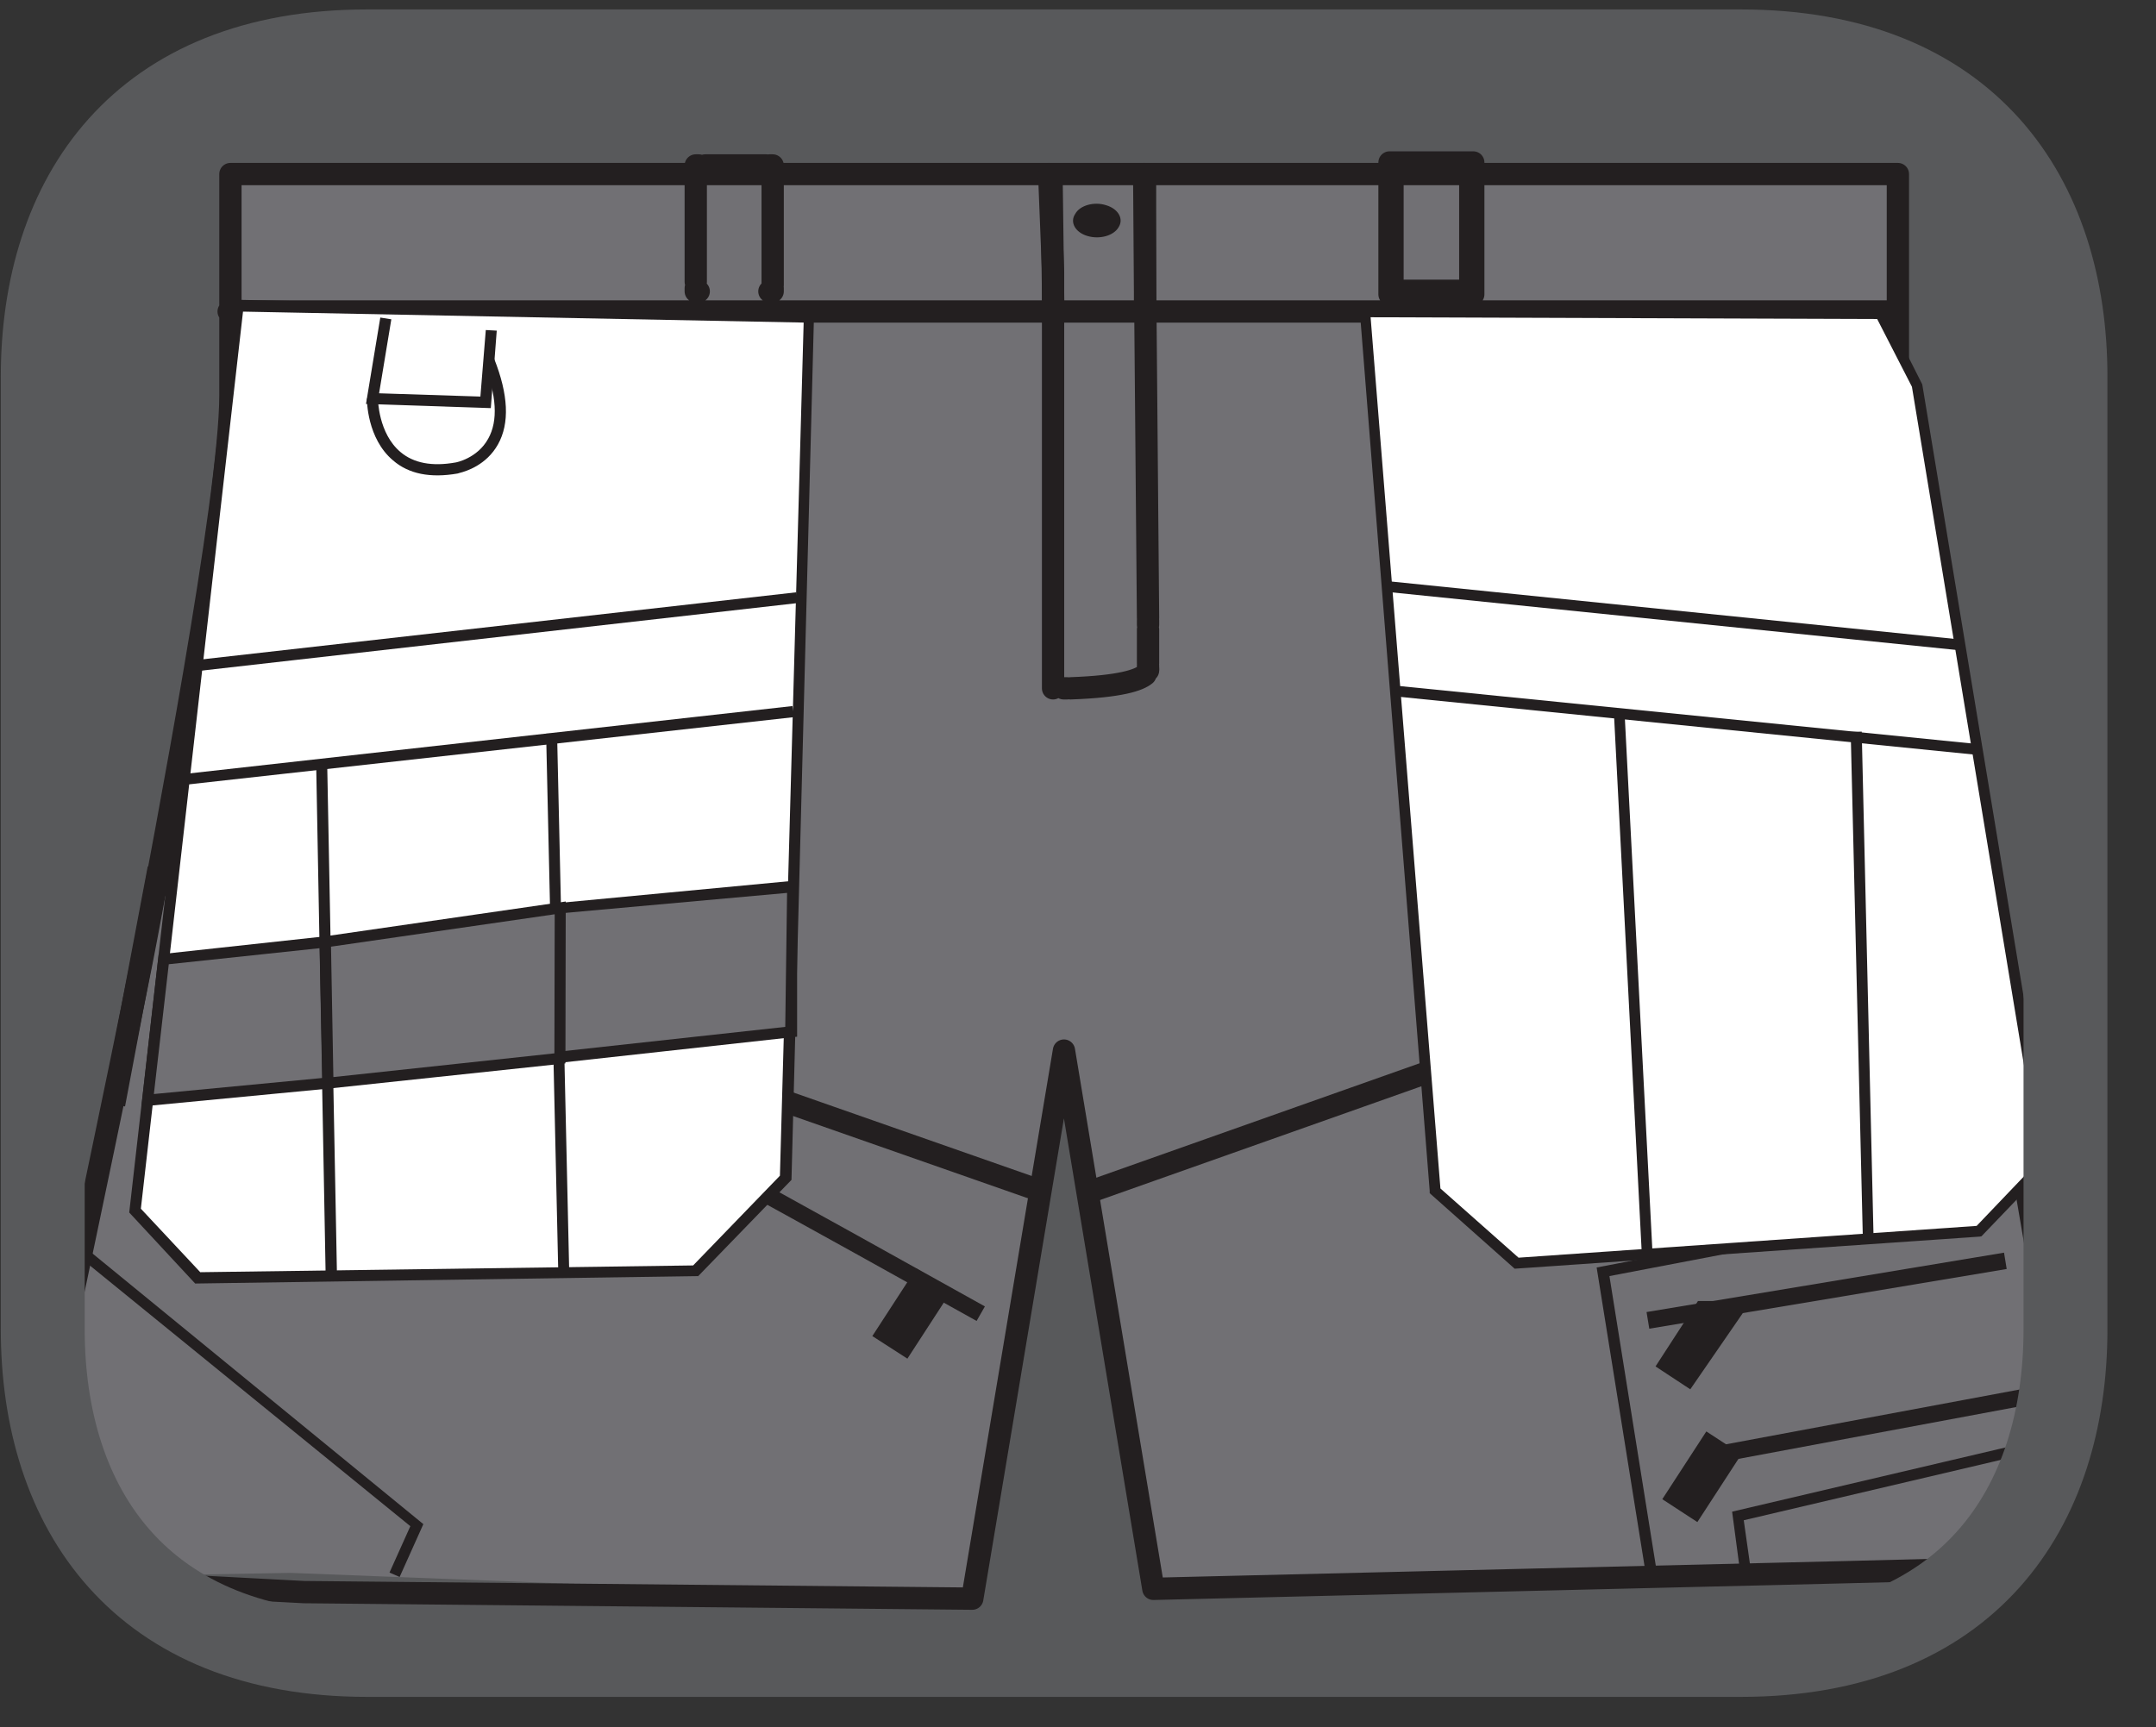 <?xml version="1.0" encoding="UTF-8"?>
<svg xmlns="http://www.w3.org/2000/svg" xmlns:xlink="http://www.w3.org/1999/xlink" width="28.346pt" height="22.714pt" viewBox="0 0 28.346 22.714" version="1.2">
<rect x="0" y="0" width="28.346" height="22.714" fill="#333333" stroke="none"/>
<defs>
<clipPath id="clip1">
  <path d="M 0 0.117 L 27.707 0.117 L 27.707 22 L 0 22 Z M 0 0.117 "/>
</clipPath>
<clipPath id="clip2">
  <path d="M 0 2 L 27.707 2 L 27.707 22 L 0 22 Z M 0 2 "/>
</clipPath>
<clipPath id="clip3">
  <path d="M 0 1 L 27.707 1 L 27.707 22 L 0 22 Z M 0 1 "/>
</clipPath>
<clipPath id="clip4">
  <path d="M 0 7 L 27.707 7 L 27.707 20 L 0 20 Z M 0 7 "/>
</clipPath>
<clipPath id="clip5">
  <path d="M 22 18 L 27.707 18 L 27.707 21 L 22 21 Z M 22 18 "/>
</clipPath>
<clipPath id="clip6">
  <path d="M 22 18 L 27.707 18 L 27.707 20 L 22 20 Z M 22 18 "/>
</clipPath>
<clipPath id="clip7">
  <path d="M 0 0.117 L 27.707 0.117 L 27.707 22.316 L 0 22.316 Z M 0 0.117 "/>
</clipPath>
</defs>
<g id="surface1">
<g clip-path="url(#clip1)" clip-rule="nonzero">
<path style=" stroke:none;fill-rule:nonzero;fill:rgb(34.509%,34.901%,35.686%);fill-opacity:1;" d="M 27.289 17.559 C 27.289 19.953 25.988 21.898 22.973 21.898 L 4.73 21.898 C 1.715 21.898 0.418 19.953 0.418 17.559 L 0.418 4.871 C 0.418 2.477 1.715 0.535 4.73 0.535 L 22.973 0.535 C 25.988 0.535 27.289 2.477 27.289 4.871 Z M 27.289 17.559 "/>
</g>
<path style=" stroke:none;fill-rule:nonzero;fill:rgb(34.509%,34.901%,35.686%);fill-opacity:1;" d="M 24.645 15.363 L 23.746 14.465 C 23.598 14.312 23.371 14.281 23.184 14.363 C 23.117 14.391 23.059 14.434 23.008 14.488 L 22.121 15.375 C 21.922 15.574 21.922 15.895 22.121 16.094 C 22.219 16.195 22.352 16.242 22.48 16.242 C 22.613 16.242 22.742 16.195 22.84 16.094 L 22.871 16.066 L 22.871 17.387 C 22.871 17.668 23.098 17.895 23.379 17.895 C 23.66 17.895 23.887 17.668 23.887 17.387 L 23.887 16.043 L 23.926 16.082 C 24.023 16.184 24.156 16.23 24.285 16.23 C 24.418 16.23 24.543 16.184 24.645 16.082 C 24.844 15.883 24.844 15.562 24.645 15.363 "/>
<path style=" stroke:none;fill-rule:nonzero;fill:rgb(34.509%,34.901%,35.686%);fill-opacity:1;" d="M 21.52 17.352 L 20.621 16.453 C 20.469 16.301 20.25 16.27 20.062 16.348 C 19.992 16.379 19.934 16.422 19.883 16.477 L 19 17.363 C 18.797 17.562 18.797 17.883 19 18.082 C 19.098 18.18 19.227 18.23 19.355 18.23 C 19.488 18.23 19.617 18.18 19.715 18.082 L 19.746 18.051 L 19.746 19.375 C 19.746 19.652 19.973 19.883 20.254 19.883 C 20.535 19.883 20.766 19.652 20.766 19.375 L 20.766 18.031 L 20.801 18.07 C 20.902 18.168 21.031 18.219 21.164 18.219 C 21.289 18.219 21.422 18.168 21.52 18.07 C 21.719 17.871 21.719 17.551 21.52 17.352 "/>
<path style=" stroke:none;fill-rule:nonzero;fill:rgb(34.509%,34.901%,35.686%);fill-opacity:1;" d="M 18.258 15.363 L 17.363 14.465 C 17.211 14.312 16.988 14.281 16.801 14.363 C 16.734 14.391 16.672 14.434 16.625 14.488 L 15.738 15.375 C 15.535 15.574 15.535 15.895 15.738 16.094 C 15.836 16.195 15.965 16.242 16.098 16.242 C 16.227 16.242 16.355 16.195 16.453 16.094 L 16.484 16.066 L 16.484 17.387 C 16.484 17.668 16.715 17.895 16.996 17.895 C 17.277 17.895 17.504 17.668 17.504 17.387 L 17.504 16.043 L 17.539 16.082 C 17.641 16.184 17.773 16.23 17.902 16.23 C 18.031 16.23 18.16 16.184 18.258 16.082 C 18.461 15.883 18.461 15.562 18.258 15.363 "/>
<path style=" stroke:none;fill-rule:nonzero;fill:rgb(34.509%,34.901%,35.686%);fill-opacity:1;" d="M 15.148 17.352 L 14.25 16.453 C 14.098 16.301 13.875 16.27 13.688 16.348 C 13.621 16.379 13.559 16.422 13.512 16.477 L 12.625 17.363 C 12.426 17.562 12.426 17.883 12.625 18.082 C 12.723 18.18 12.852 18.23 12.98 18.23 C 13.113 18.23 13.242 18.18 13.34 18.082 L 13.375 18.051 L 13.375 19.375 C 13.375 19.652 13.602 19.883 13.879 19.883 C 14.16 19.883 14.391 19.652 14.391 19.375 L 14.391 18.031 L 14.43 18.07 C 14.527 18.168 14.656 18.219 14.789 18.219 C 14.918 18.219 15.047 18.168 15.148 18.07 C 15.348 17.871 15.348 17.551 15.148 17.352 "/>
<path style=" stroke:none;fill-rule:nonzero;fill:rgb(34.509%,34.901%,35.686%);fill-opacity:1;" d="M 11.887 15.363 L 10.988 14.465 C 10.836 14.312 10.613 14.281 10.426 14.363 C 10.359 14.391 10.301 14.434 10.25 14.488 L 9.363 15.375 C 9.164 15.574 9.164 15.895 9.363 16.094 C 9.461 16.195 9.594 16.242 9.723 16.242 C 9.852 16.242 9.98 16.195 10.082 16.094 L 10.113 16.066 L 10.113 17.387 C 10.113 17.668 10.34 17.895 10.621 17.895 C 10.902 17.895 11.129 17.668 11.129 17.387 L 11.129 16.043 L 11.168 16.082 C 11.266 16.184 11.398 16.23 11.527 16.23 C 11.656 16.23 11.785 16.184 11.887 16.082 C 12.086 15.883 12.086 15.562 11.887 15.363 "/>
<path style=" stroke:none;fill-rule:nonzero;fill:rgb(34.509%,34.901%,35.686%);fill-opacity:1;" d="M 8.73 17.352 L 7.832 16.453 C 7.68 16.301 7.457 16.27 7.27 16.348 C 7.203 16.379 7.141 16.422 7.094 16.477 L 6.207 17.363 C 6.008 17.562 6.008 17.883 6.207 18.082 C 6.305 18.18 6.434 18.23 6.562 18.23 C 6.695 18.23 6.828 18.18 6.926 18.082 L 6.957 18.051 L 6.957 19.375 C 6.957 19.652 7.184 19.883 7.465 19.883 C 7.746 19.883 7.973 19.652 7.973 19.375 L 7.973 18.031 L 8.012 18.07 C 8.109 18.168 8.242 18.219 8.371 18.219 C 8.5 18.219 8.629 18.168 8.73 18.07 C 8.93 17.871 8.93 17.551 8.73 17.352 "/>
<path style=" stroke:none;fill-rule:nonzero;fill:rgb(34.509%,34.901%,35.686%);fill-opacity:1;" d="M 5.469 15.363 L 4.57 14.465 C 4.422 14.312 4.195 14.281 4.008 14.363 C 3.941 14.391 3.883 14.434 3.832 14.488 L 2.945 15.375 C 2.746 15.574 2.746 15.895 2.945 16.094 C 3.047 16.195 3.176 16.242 3.305 16.242 C 3.434 16.242 3.566 16.195 3.664 16.094 L 3.695 16.066 L 3.695 17.387 C 3.695 17.668 3.922 17.895 4.203 17.895 C 4.484 17.895 4.711 17.668 4.711 17.387 L 4.711 16.043 L 4.75 16.082 C 4.848 16.184 4.98 16.23 5.113 16.23 C 5.242 16.23 5.367 16.184 5.469 16.082 C 5.668 15.883 5.668 15.562 5.469 15.363 "/>
<path style="fill:none;stroke-width:0.3;stroke-linecap:round;stroke-linejoin:round;stroke:rgb(13.725%,12.157%,12.549%);stroke-opacity:1;stroke-miterlimit:10;" d="M 0.001 -0.002 L 22.197 -0.002 " transform="matrix(0.977,0,0,-0.977,3.018,4.1)"/>
<g clip-path="url(#clip2)" clip-rule="nonzero">
<path style=" stroke:none;fill-rule:nonzero;fill:rgb(44.313%,43.921%,45.49%);fill-opacity:1;" d="M 23.184 2.289 L 24.953 2.289 L 24.953 5.199 C 24.953 6.555 25.836 11.109 26.074 12.387 C 26.309 13.668 27.195 18.91 27.195 18.91 L 25.898 20.641 L 24.254 20.684 L 15.16 20.902 L 13.984 13.82 L 12.777 21.031 L 3.816 20.684 L 1.438 20.727 L 0.512 19.082 C 0.512 19.082 1.66 13.668 1.902 12.387 C 2.141 11.109 3.02 6.555 3.02 5.199 L 3.02 2.289 Z M 23.184 2.289 "/>
</g>
<g clip-path="url(#clip3)" clip-rule="nonzero">
<path style="fill:none;stroke-width:0.3;stroke-linecap:round;stroke-linejoin:round;stroke:rgb(13.725%,12.157%,12.549%);stroke-opacity:1;stroke-miterlimit:10;" d="M -0.001 -0 L 1.809 -0 L 1.809 -2.977 C 1.809 -4.364 2.713 -9.024 2.956 -10.331 C 3.196 -11.642 4.103 -17.005 4.103 -17.005 L 2.821 -18.775 L 1.094 -18.819 L -8.21 -19.043 L -9.413 -11.798 L -10.647 -19.175 L -19.639 -19.087 L -22.209 -18.951 L -23.196 -17.181 C -23.196 -17.181 -22.021 -11.642 -21.773 -10.331 C -21.53 -9.024 -20.63 -4.364 -20.63 -2.977 L -20.63 -0 Z M 2.449 -7.933 C -0.417 -6.179 -0.397 -1.85 -0.397 -1.85 L 1.809 -1.85 M -21.298 -7.933 C -18.428 -6.179 -18.452 -1.85 -18.452 -1.85 L -20.654 -1.85 M -3.985 0.108 L -3.945 0.108 L -3.945 0.064 M -3.945 -1.531 L -3.945 -1.571 L -3.985 -1.571 M -4.953 -1.571 L -4.992 -1.571 L -4.992 -1.531 M -4.992 0.064 L -4.992 0.108 L -4.953 0.108 M -4.992 -1.443 L -4.992 0.02 M -4.073 -1.571 L -4.909 -1.571 M -3.945 -0.02 L -3.945 -1.487 M -4.861 0.108 L -4.029 0.108 M -13.377 0.116 L -13.333 0.116 L -13.333 0.068 M -13.333 -1.535 L -13.333 -1.579 L -13.377 -1.579 M -14.328 -1.579 L -14.368 -1.579 L -14.368 -1.535 M -14.368 0.068 L -14.368 0.116 L -14.328 0.116 M -14.368 -1.451 L -14.368 0.028 M -13.333 -0.016 L -13.333 -1.495 M -14.24 0.116 L -13.421 0.116 M -20.63 -1.85 L 1.809 -1.85 M -9.58 -0.052 L -9.556 -1.898 M -8.322 -1.85 L -8.322 -0.064 M -3.905 -1.619 L -5.032 -1.619 L -5.032 0.156 L -3.905 0.156 Z M -3.905 -1.619 " transform="matrix(0.977,0,0,-0.977,23.185,2.289)"/>
</g>
<g clip-path="url(#clip4)" clip-rule="nonzero">
<path style="fill:none;stroke-width:0.3;stroke-linecap:butt;stroke-linejoin:miter;stroke:rgb(13.725%,12.157%,12.549%);stroke-opacity:1;stroke-miterlimit:10;" d="M 0.001 -0.001 L 0.569 3.004 L 12.498 -1.176 M 25.578 0.195 L 24.943 3.004 L 13.182 -1.16 " transform="matrix(0.977,0,0,-0.977,1.499,14.522)"/>
</g>
<path style="fill:none;stroke-width:0.3;stroke-linecap:round;stroke-linejoin:round;stroke:rgb(13.725%,12.157%,12.549%);stroke-opacity:1;stroke-miterlimit:10;" d="M -0.001 -0 L -0.001 -0.032 M 0.054 -6.007 L 0.054 -6.067 M 0.054 -6.614 L 0.054 -6.646 C 0.054 -6.646 0.058 -6.658 0.054 -6.682 M -1.037 -6.922 C -1.049 -6.922 -1.065 -6.922 -1.081 -6.922 M 0.018 -6.738 C -0.069 -6.81 -0.309 -6.898 -0.989 -6.922 M 0.054 -6.131 L 0.054 -6.586 M 0.003 -0.092 L 0.054 -5.975 M -1.224 -6.922 L -1.224 -1.311 L -1.276 -0 " transform="matrix(0.977,0,0,-0.977,15.041,2.289)"/>
<path style=" stroke:none;fill-rule:nonzero;fill:rgb(13.725%,12.157%,12.549%);fill-opacity:1;" d="M 14.707 2.988 C 14.641 3.102 14.453 3.152 14.293 3.102 C 14.137 3.055 14.062 2.922 14.137 2.812 C 14.199 2.699 14.387 2.648 14.543 2.699 C 14.703 2.746 14.777 2.879 14.707 2.988 "/>
<path style=" stroke:none;fill-rule:nonzero;fill:rgb(13.725%,12.157%,12.549%);fill-opacity:1;" d="M 5.254 20.738 L 5.121 20.68 L 5.395 20.07 L 1.055 16.539 L 1.16 16.438 L 5.566 20.043 Z M 5.254 20.738 "/>
<path style=" stroke:none;fill-rule:nonzero;fill:rgb(13.725%,12.157%,12.549%);fill-opacity:1;" d="M 7.727 14.449 C 7.824 14.449 12.895 17.273 12.895 17.273 "/>
<path style=" stroke:none;fill-rule:nonzero;fill:rgb(13.725%,12.157%,12.549%);fill-opacity:1;" d="M 12.84 17.371 C 10.871 16.27 7.875 14.617 7.695 14.555 C 7.695 14.555 7.707 14.559 7.727 14.559 L 7.727 14.336 C 7.762 14.336 7.852 14.336 12.949 17.18 Z M 12.84 17.371 "/>
<path style=" stroke:none;fill-rule:nonzero;fill:rgb(13.725%,12.157%,12.549%);fill-opacity:1;" d="M 11.906 17.766 L 12.402 17 L 12.066 16.781 L 11.57 17.547 Z M 11.906 17.766 "/>
<path style=" stroke:none;fill-rule:nonzero;fill:rgb(13.725%,12.157%,12.549%);fill-opacity:1;" d="M 11.93 17.867 L 11.469 17.57 L 12.047 16.68 L 12.508 16.977 Z M 11.668 17.527 L 11.887 17.668 L 12.305 17.023 L 12.09 16.883 Z M 11.668 17.527 "/>
<path style=" stroke:none;fill-rule:nonzero;fill:rgb(13.725%,12.157%,12.549%);fill-opacity:1;" d="M 21.656 20.809 L 20.992 16.668 L 26.199 15.668 L 26.23 15.812 L 21.16 16.781 L 21.801 20.785 Z M 21.656 20.809 "/>
<g clip-path="url(#clip5)" clip-rule="nonzero">
<path style=" stroke:none;fill-rule:nonzero;fill:rgb(13.725%,12.157%,12.549%);fill-opacity:1;" d="M 26.82 19.23 L 26.914 19.055 L 22.926 19.992 L 23.039 20.789 L 22.895 20.797 L 22.773 19.879 L 27.031 18.879 L 26.965 19.203 Z M 26.82 19.23 "/>
</g>
<path style=" stroke:none;fill-rule:nonzero;fill:rgb(13.725%,12.157%,12.549%);fill-opacity:1;" d="M 22.203 18.168 L 22.883 17.184 L 22.363 17.184 L 21.867 17.949 Z M 22.203 18.168 "/>
<path style=" stroke:none;fill-rule:nonzero;fill:rgb(13.725%,12.157%,12.549%);fill-opacity:1;" d="M 22.223 18.27 L 21.766 17.969 L 22.324 17.109 L 23.023 17.109 Z M 21.969 17.93 L 22.184 18.066 L 22.746 17.254 L 22.406 17.254 Z M 21.969 17.93 "/>
<path style=" stroke:none;fill-rule:nonzero;fill:rgb(13.725%,12.157%,12.549%);fill-opacity:1;" d="M 22.297 19.914 L 22.793 19.145 L 22.457 18.926 L 21.957 19.691 Z M 22.297 19.914 "/>
<path style=" stroke:none;fill-rule:nonzero;fill:rgb(13.725%,12.157%,12.549%);fill-opacity:1;" d="M 22.316 20.016 L 21.855 19.715 L 22.434 18.824 L 22.895 19.125 Z M 22.059 19.672 L 22.273 19.809 L 22.691 19.168 L 22.477 19.027 Z M 22.059 19.672 "/>
<path style=" stroke:none;fill-rule:nonzero;fill:rgb(13.725%,12.157%,12.549%);fill-opacity:1;" d="M 21.684 17.473 L 21.648 17.254 L 26.348 16.473 L 26.383 16.688 Z M 21.684 17.473 "/>
<g clip-path="url(#clip6)" clip-rule="nonzero">
<path style=" stroke:none;fill-rule:nonzero;fill:rgb(13.725%,12.157%,12.549%);fill-opacity:1;" d="M 22.695 19.215 L 22.656 19 L 26.969 18.195 L 27.008 18.41 Z M 22.695 19.215 "/>
</g>
<path style=" stroke:none;fill-rule:nonzero;fill:rgb(100%,100%,100%);fill-opacity:1;" d="M 3.129 4.02 L 1.777 15.922 L 2.598 16.805 L 9.145 16.711 L 10.332 15.488 L 10.633 4.176 Z M 3.129 4.02 "/>
<path style=" stroke:none;fill-rule:nonzero;fill:rgb(13.725%,12.157%,12.549%);fill-opacity:1;" d="M 9.18 16.781 L 2.566 16.879 L 1.699 15.945 L 1.703 15.91 L 3.066 3.941 L 10.703 4.109 L 10.406 15.516 Z M 2.633 16.73 L 9.113 16.641 L 10.254 15.461 L 10.566 4.242 L 3.195 4.098 L 1.852 15.895 Z M 2.633 16.73 "/>
<path style=" stroke:none;fill-rule:nonzero;fill:rgb(13.725%,12.157%,12.549%);fill-opacity:1;" d="M 10.492 7.93 L 2.605 8.824 L 2.578 8.68 L 10.469 7.789 Z M 10.492 7.93 "/>
<path style=" stroke:none;fill-rule:nonzero;fill:rgb(13.725%,12.157%,12.549%);fill-opacity:1;" d="M 10.445 9.43 L 2.434 10.32 L 2.406 10.18 L 10.418 9.285 Z M 10.445 9.43 "/>
<path style=" stroke:none;fill-rule:nonzero;fill:rgb(13.725%,12.157%,12.549%);fill-opacity:1;" d="M 4.156 10.004 L 4.281 16.746 L 4.43 16.746 L 4.301 10.004 Z M 4.156 10.004 "/>
<path style=" stroke:none;fill-rule:nonzero;fill:rgb(13.725%,12.157%,12.549%);fill-opacity:1;" d="M 7.18 9.648 L 7.34 16.738 L 7.484 16.734 L 7.324 9.645 Z M 7.18 9.648 "/>
<path style=" stroke:none;fill-rule:nonzero;fill:rgb(44.313%,43.921%,45.49%);fill-opacity:1;" d="M 2.152 12.613 L 4.273 12.387 L 4.309 14.246 L 1.941 14.469 Z M 2.152 12.613 "/>
<path style=" stroke:none;fill-rule:nonzero;fill:rgb(13.725%,12.157%,12.549%);fill-opacity:1;" d="M 4.387 14.309 L 1.859 14.551 L 2.086 12.551 L 4.348 12.305 Z M 2.023 14.387 L 4.238 14.176 L 4.203 12.469 L 2.219 12.68 Z M 2.023 14.387 "/>
<path style=" stroke:none;fill-rule:nonzero;fill:rgb(44.313%,43.921%,45.49%);fill-opacity:1;" d="M 7.324 11.945 L 10.434 11.66 L 10.434 13.539 L 7.328 13.906 Z M 7.324 11.945 "/>
<path style=" stroke:none;fill-rule:nonzero;fill:rgb(13.725%,12.157%,12.549%);fill-opacity:1;" d="M 10.48 13.633 L 7.254 13.988 L 7.254 11.883 L 10.48 11.578 Z M 7.398 13.824 L 10.324 13.504 L 10.348 11.742 L 7.398 12.008 Z M 7.398 13.824 "/>
<path style=" stroke:none;fill-rule:nonzero;fill:rgb(44.313%,43.921%,45.49%);fill-opacity:1;" d="M 7.363 11.938 L 4.277 12.387 L 4.309 14.246 L 7.359 13.918 Z M 7.363 11.938 "/>
<path style=" stroke:none;fill-rule:nonzero;fill:rgb(13.725%,12.157%,12.549%);fill-opacity:1;" d="M 7.434 13.984 L 4.238 14.324 L 4.199 12.324 L 7.438 11.855 Z M 4.383 14.164 L 7.289 13.852 L 7.293 12.023 L 4.352 12.449 Z M 4.383 14.164 "/>
<path style=" stroke:none;fill-rule:nonzero;fill:rgb(13.725%,12.157%,12.549%);fill-opacity:1;" d="M 6.453 5.367 L 4.812 5.312 L 5 4.176 L 5.145 4.199 L 4.984 5.172 L 6.316 5.215 L 6.387 4.34 L 6.531 4.348 Z M 6.453 5.367 "/>
<path style=" stroke:none;fill-rule:nonzero;fill:rgb(13.725%,12.157%,12.549%);fill-opacity:1;" d="M 6.043 6.219 C 6.027 6.223 6.016 6.227 6.016 6.227 C 5.66 6.289 5.375 6.234 5.168 6.055 C 4.824 5.766 4.824 5.262 4.824 5.242 L 4.969 5.242 C 4.969 5.25 4.973 5.699 5.266 5.945 C 5.438 6.09 5.68 6.137 5.988 6.082 C 5.996 6.082 6.277 6.027 6.418 5.77 C 6.551 5.535 6.531 5.195 6.359 4.77 L 6.496 4.715 C 6.684 5.188 6.703 5.566 6.547 5.844 C 6.395 6.117 6.125 6.199 6.043 6.219 "/>
<path style=" stroke:none;fill-rule:nonzero;fill:rgb(100%,100%,100%);fill-opacity:1;" d="M 17.945 4.113 L 18.863 15.66 L 19.938 16.609 L 26.02 16.191 L 26.895 15.277 L 25.203 5.066 L 24.723 4.113 Z M 17.945 4.113 "/>
<path style=" stroke:none;fill-rule:nonzero;fill:rgb(13.725%,12.157%,12.549%);fill-opacity:1;" d="M 19.914 16.684 L 18.797 15.691 L 18.797 15.66 L 17.875 4.055 L 24.758 4.035 L 25.273 5.055 L 26.969 15.301 L 26.051 16.258 L 26.027 16.262 Z M 18.938 15.629 L 19.965 16.539 L 25.988 16.121 L 26.816 15.254 L 25.137 5.086 L 24.68 4.195 L 18.02 4.172 Z M 18.938 15.629 "/>
<path style=" stroke:none;fill-rule:nonzero;fill:rgb(13.725%,12.157%,12.549%);fill-opacity:1;" d="M 18.25 7.785 L 18.27 7.645 L 25.777 8.41 L 25.758 8.551 Z M 18.25 7.785 "/>
<path style=" stroke:none;fill-rule:nonzero;fill:rgb(13.725%,12.157%,12.549%);fill-opacity:1;" d="M 18.363 9.16 L 18.383 9.02 L 26.004 9.785 L 25.984 9.926 Z M 18.363 9.16 "/>
<path style=" stroke:none;fill-rule:nonzero;fill:rgb(13.725%,12.157%,12.549%);fill-opacity:1;" d="M 21.219 9.379 L 21.586 16.496 L 21.727 16.488 L 21.359 9.371 Z M 21.219 9.379 "/>
<path style=" stroke:none;fill-rule:nonzero;fill:rgb(13.725%,12.157%,12.549%);fill-opacity:1;" d="M 24.332 9.625 L 24.492 16.293 L 24.633 16.289 L 24.477 9.621 Z M 24.332 9.625 "/>
<g clip-path="url(#clip7)" clip-rule="nonzero">
<path style="fill:none;stroke-width:1.129;stroke-linecap:butt;stroke-linejoin:miter;stroke:rgb(34.509%,34.901%,35.686%);stroke-opacity:1;stroke-miterlimit:4;" d="M 0.001 0.001 C 0.001 -2.417 -1.314 -4.383 -4.371 -4.383 L -22.851 -4.383 C -25.904 -4.383 -27.219 -2.417 -27.219 0.001 L -27.219 12.821 C -27.219 15.239 -25.904 17.201 -22.851 17.201 L -4.371 17.201 C -1.314 17.201 0.001 15.239 0.001 12.821 Z M 0.001 0.001 " transform="matrix(0.977,0,0,-0.977,27.155,17.481)"/>
</g>
</g>
</svg>
